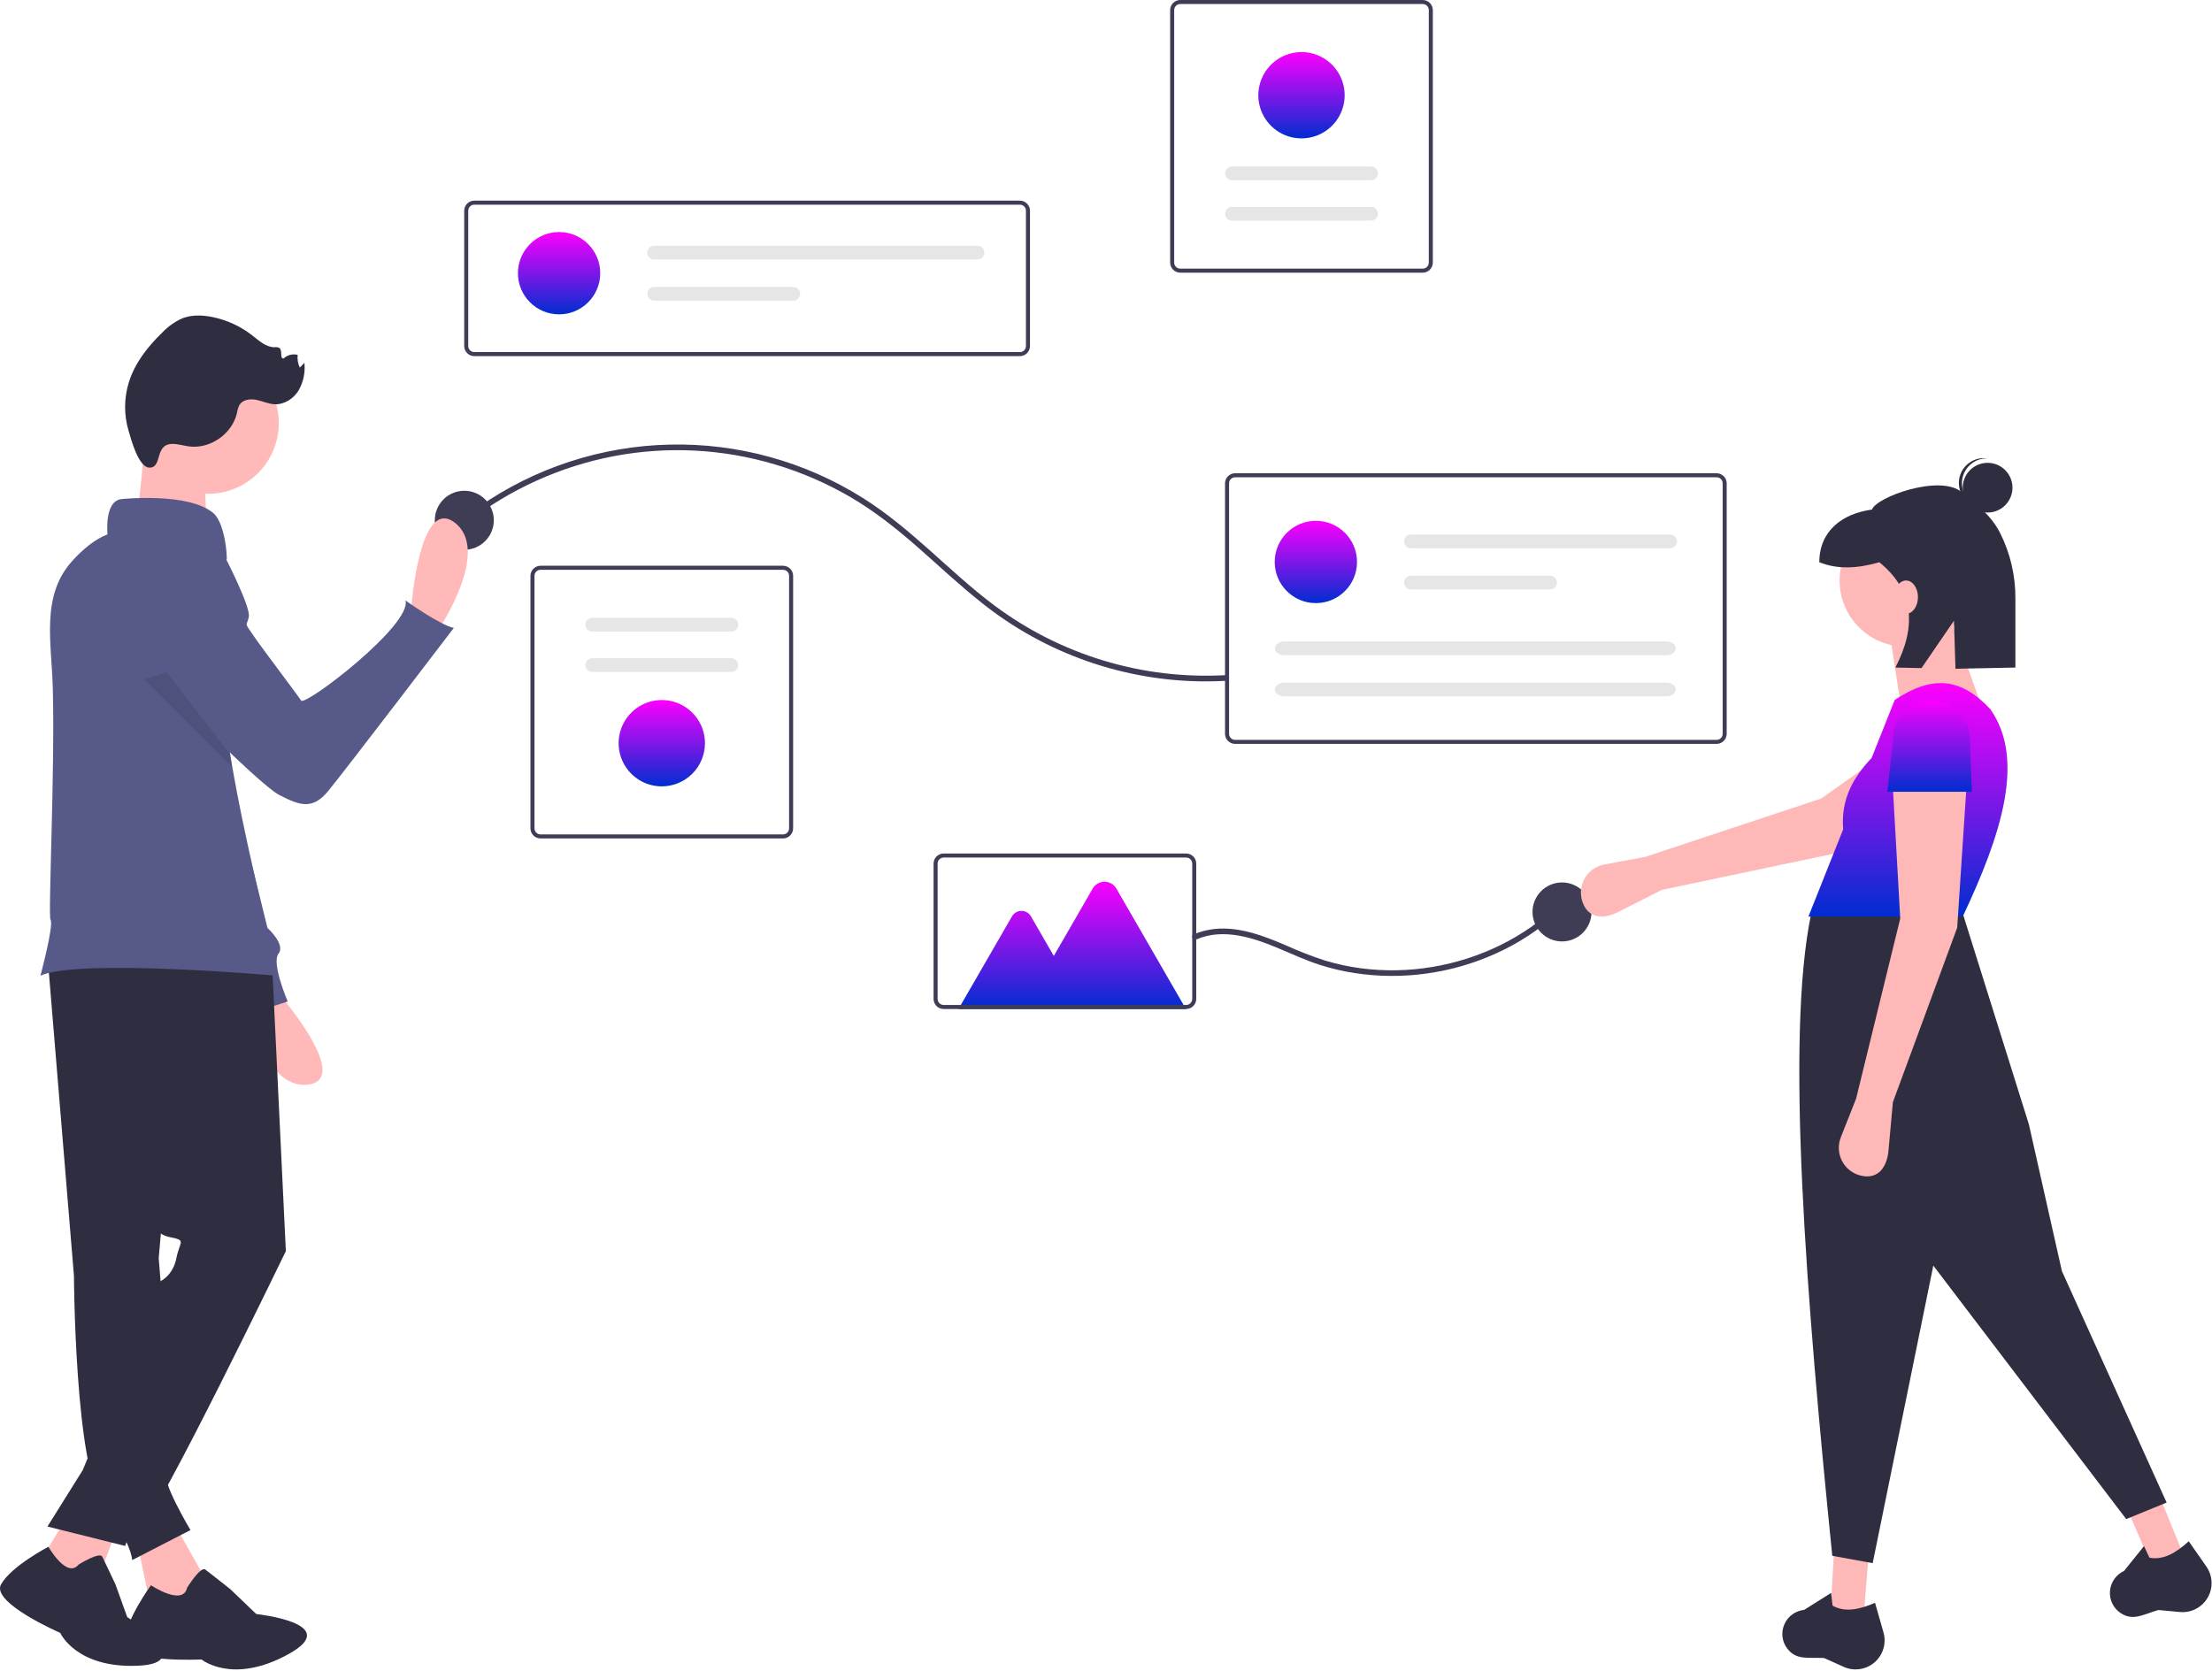 <svg width="966" height="730" viewBox="0 0 966 730" fill="none" xmlns="http://www.w3.org/2000/svg">
<g clip-path="url(#clip0_566_2578)">
<path d="M445.394 155.565H207.137C205.967 155.563 204.845 155.098 204.018 154.271C203.191 153.444 202.726 152.322 202.724 151.153V92.051C202.726 90.881 203.191 89.76 204.018 88.933C204.845 88.106 205.967 87.64 207.137 87.639H445.394C446.563 87.64 447.685 88.106 448.512 88.933C449.339 89.76 449.804 90.881 449.806 92.051V151.153C449.804 152.322 449.339 153.444 448.512 154.271C447.685 155.098 446.563 155.563 445.394 155.565ZM207.137 89.404C206.435 89.405 205.762 89.684 205.265 90.18C204.769 90.676 204.49 91.349 204.489 92.051V151.153C204.49 151.854 204.769 152.527 205.265 153.024C205.762 153.52 206.435 153.799 207.137 153.8H445.394C446.095 153.799 446.768 153.52 447.265 153.024C447.761 152.527 448.04 151.854 448.041 151.153V92.051C448.04 91.349 447.761 90.676 447.265 90.18C446.768 89.684 446.095 89.405 445.394 89.404L207.137 89.404Z" fill="#3F3D56"/>
<path d="M244.157 137.307C254.083 137.307 262.129 129.26 262.129 119.334C262.129 109.408 254.083 101.361 244.157 101.361C234.231 101.361 226.184 109.408 226.184 119.334C226.184 129.26 234.231 137.307 244.157 137.307Z" fill="url(#paint0_linear_566_2578)"/>
<path d="M285.665 107.352C284.871 107.352 284.109 107.668 283.547 108.23C282.986 108.791 282.67 109.553 282.67 110.348C282.67 111.142 282.986 111.904 283.547 112.466C284.109 113.028 284.871 113.343 285.665 113.343H426.88C427.675 113.343 428.437 113.028 428.998 112.466C429.56 111.904 429.876 111.142 429.876 110.348C429.876 109.553 429.56 108.791 428.998 108.23C428.437 107.668 427.675 107.352 426.88 107.352H285.665Z" fill="#E6E6E6"/>
<path d="M285.665 125.325C284.871 125.325 284.109 125.641 283.547 126.202C282.986 126.764 282.67 127.526 282.67 128.321C282.67 129.115 282.986 129.877 283.547 130.439C284.109 131 284.871 131.316 285.665 131.316H346.431C346.824 131.317 347.215 131.24 347.579 131.09C347.943 130.939 348.274 130.719 348.552 130.441C348.831 130.162 349.052 129.832 349.203 129.468C349.354 129.104 349.432 128.714 349.432 128.321C349.432 127.927 349.354 127.537 349.203 127.173C349.052 126.809 348.831 126.479 348.552 126.2C348.274 125.922 347.943 125.702 347.579 125.552C347.215 125.401 346.824 125.324 346.431 125.325H285.665Z" fill="#E6E6E6"/>
<path d="M341.957 366.234H236.064C234.895 366.233 233.773 365.767 232.946 364.94C232.119 364.113 231.654 362.992 231.652 361.822V251.539C231.654 250.37 232.119 249.248 232.946 248.421C233.773 247.594 234.895 247.129 236.064 247.127H341.957C343.127 247.129 344.248 247.594 345.075 248.421C345.902 249.248 346.368 250.37 346.369 251.539V361.822C346.368 362.992 345.902 364.113 345.075 364.94C344.248 365.767 343.127 366.233 341.957 366.234ZM236.064 248.892C235.363 248.893 234.69 249.172 234.193 249.668C233.697 250.165 233.418 250.838 233.417 251.539V361.822C233.418 362.524 233.697 363.197 234.193 363.693C234.69 364.189 235.363 364.468 236.064 364.469H341.957C342.659 364.468 343.332 364.189 343.828 363.693C344.324 363.197 344.603 362.524 344.604 361.822V251.539C344.603 250.838 344.324 250.165 343.828 249.668C343.332 249.172 342.659 248.893 341.957 248.892H236.064Z" fill="#3F3D56"/>
<path d="M258.628 269.87C257.834 269.87 257.072 270.185 256.51 270.747C255.948 271.309 255.633 272.071 255.633 272.865C255.633 273.66 255.948 274.421 256.51 274.983C257.072 275.545 257.834 275.861 258.628 275.861H319.393C320.188 275.861 320.95 275.545 321.511 274.983C322.073 274.421 322.389 273.66 322.389 272.865C322.389 272.071 322.073 271.309 321.511 270.747C320.95 270.185 320.188 269.87 319.393 269.87H258.628Z" fill="#E6E6E6"/>
<path d="M258.628 287.518C258.234 287.518 257.844 287.595 257.48 287.745C257.116 287.895 256.785 288.116 256.506 288.394C256.228 288.672 256.006 289.002 255.855 289.366C255.705 289.73 255.627 290.12 255.627 290.514C255.627 290.908 255.705 291.298 255.855 291.661C256.006 292.025 256.228 292.356 256.506 292.634C256.785 292.912 257.116 293.133 257.48 293.283C257.844 293.433 258.234 293.51 258.628 293.509H319.393C320.188 293.509 320.949 293.194 321.511 292.632C322.073 292.07 322.389 291.308 322.389 290.514C322.389 289.719 322.073 288.957 321.511 288.396C320.949 287.834 320.188 287.518 319.393 287.518H258.628Z" fill="#E6E6E6"/>
<path d="M289.011 343.492C285.282 343.492 281.636 342.386 278.536 340.314C275.435 338.242 273.018 335.298 271.591 331.852C270.164 328.407 269.791 324.616 270.518 320.958C271.246 317.301 273.041 313.941 275.678 311.304C278.315 308.667 281.675 306.872 285.332 306.144C288.99 305.417 292.781 305.79 296.226 307.217C299.672 308.644 302.616 311.061 304.688 314.162C306.76 317.262 307.866 320.908 307.866 324.637C307.86 329.636 305.872 334.428 302.337 337.963C298.802 341.498 294.01 343.486 289.011 343.492Z" fill="url(#paint1_linear_566_2578)"/>
<path d="M515.426 0H621.318C622.488 0.001 623.609 0.467 624.436 1.294C625.264 2.121 625.729 3.242 625.73 4.412V114.695C625.729 115.864 625.264 116.986 624.436 117.813C623.609 118.64 622.488 119.105 621.318 119.107H515.426C514.256 119.105 513.135 118.64 512.307 117.813C511.48 116.986 511.015 115.864 511.014 114.695V4.412C511.015 3.242 511.48 2.121 512.307 1.294C513.135 0.467 514.256 0.001 515.426 0ZM621.318 117.342C622.02 117.341 622.693 117.062 623.189 116.566C623.686 116.069 623.965 115.397 623.965 114.695V4.412C623.965 3.71 623.686 3.037 623.189 2.541C622.693 2.045 622.02 1.766 621.318 1.765H515.426C514.724 1.766 514.051 2.045 513.555 2.541C513.058 3.037 512.779 3.71 512.779 4.412V114.695C512.779 115.397 513.058 116.069 513.555 116.566C514.051 117.062 514.724 117.341 515.426 117.342H621.318Z" fill="#3F3D56"/>
<path d="M598.754 96.365C599.549 96.365 600.311 96.049 600.872 95.487C601.434 94.925 601.75 94.164 601.75 93.369C601.75 92.575 601.434 91.813 600.872 91.251C600.311 90.689 599.549 90.374 598.754 90.374H537.989C537.195 90.374 536.433 90.689 535.871 91.251C535.309 91.813 534.994 92.575 534.994 93.369C534.994 94.164 535.309 94.925 535.871 95.487C536.433 96.049 537.195 96.365 537.989 96.365H598.754Z" fill="#E6E6E6"/>
<path d="M598.754 78.716C599.549 78.716 600.311 78.4 600.872 77.839C601.434 77.277 601.75 76.515 601.75 75.721C601.75 74.926 601.434 74.164 600.872 73.602C600.311 73.041 599.549 72.725 598.754 72.725H537.989C537.195 72.725 536.433 73.041 535.871 73.602C535.309 74.164 534.994 74.926 534.994 75.721C534.994 76.515 535.309 77.277 535.871 77.839C536.433 78.4 537.195 78.716 537.989 78.716H598.754Z" fill="#E6E6E6"/>
<path d="M568.372 22.742C572.101 22.742 575.746 23.848 578.847 25.92C581.948 27.992 584.364 30.936 585.792 34.382C587.219 37.827 587.592 41.618 586.865 45.276C586.137 48.933 584.341 52.293 581.704 54.93C579.067 57.567 575.708 59.363 572.05 60.09C568.393 60.818 564.602 60.444 561.156 59.017C557.711 57.59 554.766 55.173 552.694 52.073C550.622 48.972 549.517 45.327 549.517 41.597C549.522 36.598 551.511 31.806 555.045 28.271C558.58 24.736 563.373 22.748 568.372 22.742Z" fill="url(#paint2_linear_566_2578)"/>
<path d="M204.085 228.158C222.823 213.645 244.716 203.748 267.99 199.269C291.449 194.798 315.64 196.041 338.518 202.893C350.018 206.317 361.067 211.105 371.43 217.154C381.989 223.326 391.53 230.925 400.71 238.97C410.009 247.12 419.003 255.633 428.711 263.306C456.426 285.46 490.834 297.563 526.315 297.641C529.246 297.646 532.175 297.565 535.103 297.399C536.689 297.311 536.7 294.831 535.103 294.919C498.935 296.911 463.219 286.118 434.207 264.431C424.145 256.907 414.958 248.304 405.579 239.968C396.486 231.886 387.149 224.024 376.833 217.531C351.599 201.634 322.243 193.519 292.426 194.198C262.61 194.878 233.654 204.322 209.171 221.353C206.843 222.971 204.569 224.663 202.332 226.404C201.074 227.383 202.84 229.127 204.085 228.158Z" fill="#3F3D56"/>
<path d="M202.769 240.143C209.885 240.143 215.654 234.373 215.654 227.257C215.654 220.14 209.885 214.371 202.769 214.371C195.652 214.371 189.883 220.14 189.883 227.257C189.883 234.373 195.652 240.143 202.769 240.143Z" fill="#3F3D56"/>
<path d="M682.146 411.231C689.263 411.231 695.032 405.462 695.032 398.345C695.032 391.228 689.263 385.459 682.146 385.459C675.029 385.459 669.26 391.228 669.26 398.345C669.26 405.462 675.029 411.231 682.146 411.231Z" fill="#3F3D56"/>
<path d="M749.652 324.941H539.395C538.225 324.94 537.103 324.475 536.276 323.647C535.449 322.82 534.984 321.699 534.982 320.529V211.129C534.984 209.959 535.449 208.838 536.276 208.011C537.103 207.183 538.225 206.718 539.395 206.717H749.652C750.821 206.718 751.943 207.183 752.77 208.011C753.597 208.838 754.062 209.959 754.064 211.129V320.529C754.062 321.699 753.597 322.82 752.77 323.647C751.943 324.475 750.821 324.94 749.652 324.941ZM539.395 208.482C538.693 208.482 538.02 208.762 537.523 209.258C537.027 209.754 536.748 210.427 536.747 211.129V320.529C536.748 321.231 537.027 321.904 537.523 322.4C538.02 322.896 538.693 323.176 539.395 323.176H749.652C750.354 323.176 751.026 322.896 751.523 322.4C752.019 321.904 752.298 321.231 752.299 320.529V211.129C752.298 210.427 752.019 209.754 751.523 209.258C751.026 208.762 750.354 208.482 749.652 208.482H539.395Z" fill="#3F3D56"/>
<path d="M574.65 263.444C584.576 263.444 592.623 255.398 592.623 245.471C592.623 235.545 584.576 227.499 574.65 227.499C564.724 227.499 556.677 235.545 556.677 245.471C556.677 255.398 564.724 263.444 574.65 263.444Z" fill="url(#paint3_linear_566_2578)"/>
<path d="M616.159 233.49C615.765 233.489 615.375 233.566 615.011 233.716C614.647 233.866 614.316 234.087 614.037 234.365C613.758 234.643 613.537 234.974 613.386 235.337C613.235 235.701 613.158 236.091 613.158 236.485C613.158 236.879 613.235 237.269 613.386 237.633C613.537 237.996 613.758 238.327 614.037 238.605C614.316 238.883 614.647 239.104 615.011 239.254C615.375 239.404 615.765 239.481 616.159 239.481H729.374C730.168 239.481 730.93 239.165 731.492 238.603C732.054 238.041 732.369 237.28 732.369 236.485C732.369 235.691 732.054 234.929 731.492 234.367C730.93 233.805 730.168 233.49 729.374 233.49H616.159Z" fill="#E6E6E6"/>
<path d="M616.159 251.462C615.765 251.462 615.375 251.539 615.011 251.689C614.647 251.839 614.316 252.06 614.037 252.338C613.758 252.616 613.537 252.946 613.386 253.31C613.235 253.674 613.158 254.064 613.158 254.458C613.158 254.852 613.235 255.242 613.386 255.605C613.537 255.969 613.758 256.3 614.037 256.578C614.316 256.856 614.647 257.077 615.011 257.227C615.375 257.377 615.765 257.454 616.159 257.453H676.924C677.718 257.453 678.48 257.138 679.042 256.576C679.604 256.014 679.919 255.252 679.919 254.458C679.919 253.663 679.604 252.902 679.042 252.34C678.48 251.778 677.718 251.462 676.924 251.462H616.159Z" fill="#E6E6E6"/>
<path d="M560.864 280.196C558.586 280.196 556.731 281.54 556.731 283.191C556.731 284.843 558.586 286.187 560.864 286.187H727.697C729.976 286.187 731.83 284.843 731.83 283.191C731.83 281.54 729.976 280.196 727.697 280.196H560.864Z" fill="#E6E6E6"/>
<path d="M560.864 298.168C558.586 298.168 556.731 299.512 556.731 301.164C556.731 302.815 558.586 304.159 560.864 304.159H727.697C729.976 304.159 731.83 302.815 731.83 301.164C731.83 299.512 729.976 298.168 727.697 298.168H560.864Z" fill="#E6E6E6"/>
<path d="M522.493 410.341C534.355 405.196 547.599 409.682 558.779 414.424C564.537 416.867 570.234 419.474 576.193 421.403C581.206 423.021 586.34 424.238 591.546 425.041C601.994 426.642 612.619 426.707 623.085 425.234C633.605 423.767 643.857 420.786 653.523 416.384C663.135 412.027 672.019 406.219 679.865 399.161C680.863 398.26 681.842 397.337 682.802 396.394C683.943 395.276 682.189 393.523 681.048 394.641C673.493 402.006 664.82 408.129 655.35 412.782C645.92 417.419 635.861 420.651 625.494 422.373C615.092 424.127 604.487 424.31 594.032 422.917C588.816 422.211 583.665 421.092 578.627 419.568C572.841 417.686 567.165 415.481 561.625 412.964C550.34 408.118 537.802 403.372 525.402 406.715C523.981 407.108 522.59 407.604 521.242 408.2C519.782 408.834 521.043 410.97 522.493 410.341Z" fill="#3F3D56"/>
<path d="M517.91 440.752H418.574L441.951 400.261C442.37 399.536 442.973 398.933 443.699 398.514C444.424 398.095 445.248 397.874 446.086 397.874C446.924 397.874 447.747 398.095 448.473 398.514C449.198 398.933 449.801 399.536 450.22 400.261L460.206 417.558L477.187 388.148C477.711 387.239 478.466 386.485 479.374 385.96C480.283 385.435 481.314 385.159 482.363 385.159C483.412 385.159 484.443 385.435 485.351 385.96C486.26 386.485 487.014 387.239 487.539 388.148L517.91 440.752Z" fill="url(#paint4_linear_566_2578)"/>
<path d="M518.004 440.742H412.112C410.942 440.74 409.82 440.275 408.993 439.448C408.166 438.621 407.701 437.499 407.699 436.33V377.228C407.701 376.058 408.166 374.937 408.993 374.11C409.82 373.283 410.942 372.817 412.112 372.816H518.004C519.174 372.817 520.295 373.283 521.122 374.11C521.949 374.937 522.415 376.058 522.416 377.228V436.33C522.415 437.499 521.949 438.621 521.122 439.448C520.295 440.275 519.174 440.74 518.004 440.742ZM412.112 374.581C411.41 374.582 410.737 374.861 410.241 375.357C409.744 375.853 409.465 376.526 409.464 377.228V436.33C409.465 437.031 409.744 437.704 410.241 438.201C410.737 438.697 411.41 438.976 412.112 438.977H518.004C518.706 438.976 519.379 438.697 519.875 438.201C520.371 437.704 520.65 437.031 520.651 436.33V377.228C520.65 376.526 520.371 375.853 519.875 375.357C519.379 374.861 518.706 374.582 518.004 374.581H412.112Z" fill="#3F3D56"/>
<path d="M725.698 388.726L706.823 398.311C700.086 401.732 693.584 401.147 691.095 394.014C690.502 392.316 690.283 390.51 690.453 388.72C690.623 386.931 691.178 385.198 692.08 383.643C692.981 382.087 694.208 380.745 695.677 379.707C697.145 378.67 698.82 377.962 700.588 377.632L718.527 374.283L795.356 348.793L841.896 315.792L858.957 342.973L805.181 371.991L725.698 388.726Z" fill="#FFB8B8"/>
<path d="M813.808 706.872L799.366 704.465L800.971 677.187H816.215L813.808 706.872Z" fill="#FFB8B8"/>
<path d="M953.968 680.229L939.992 684.589L929.131 659.516L942.738 652.646L953.968 680.229Z" fill="#FFB8B8"/>
<path d="M946.185 656.327L928.535 663.548L844.295 552.832L817.819 682.803L800.169 679.594C788.846 567.542 779.614 453.25 790.942 399.194L856.329 396.386L886.014 491.056L900.455 555.239L946.185 656.327Z" fill="#2F2E41"/>
<path d="M813.013 728.932C810.373 729.498 807.62 729.206 805.158 728.098L796.579 724.237C789.386 723.868 784.488 725.301 780.483 720.074C779.353 718.58 778.644 716.811 778.428 714.95C778.213 713.09 778.499 711.205 779.257 709.493C780.009 707.774 781.205 706.287 782.722 705.183C784.239 704.079 786.022 703.399 787.889 703.212L799.672 695.788L800.29 701.354C805.675 704.405 812.069 703.087 818.844 700.117L822.542 713.061C823.019 714.73 823.148 716.479 822.921 718.2C822.694 719.921 822.116 721.576 821.222 723.065C820.329 724.553 819.139 725.842 817.727 726.851C816.315 727.86 814.71 728.569 813.013 728.932Z" fill="#2F2E41"/>
<path d="M959.687 702.381C957.373 703.774 954.675 704.391 951.986 704.142L942.619 703.277C935.695 705.263 931.528 708.209 926.043 704.566C924.489 703.52 923.244 702.077 922.436 700.387C921.628 698.698 921.286 696.822 921.448 694.956C921.601 693.087 922.249 691.291 923.325 689.755C924.401 688.218 925.867 686.996 927.572 686.214L936.305 675.365L938.698 680.429C944.782 681.565 950.401 678.243 955.845 673.234L963.545 684.275C964.538 685.699 965.228 687.311 965.572 689.013C965.916 690.714 965.907 692.468 965.545 694.165C965.184 695.863 964.477 697.468 963.469 698.882C962.461 700.295 961.174 701.486 959.687 702.381Z" fill="#2F2E41"/>
<path d="M832.26 282.461C848.212 282.461 861.143 269.53 861.143 253.579C861.143 237.628 848.212 224.697 832.26 224.697C816.309 224.697 803.378 237.628 803.378 253.579C803.378 269.53 816.309 282.461 832.26 282.461Z" fill="#FFB8B8"/>
<path d="M867.561 314.553L829.853 306.53L825.04 275.241L851.515 269.625L867.561 314.553Z" fill="#FFB8B8"/>
<path d="M857.131 400.398H789.739L804.93 362.26C803.826 349.137 809.388 339.485 817.348 331.082L827.447 305.728C843.764 294.988 856.066 295.791 869.166 309.739C884.697 331.73 873.947 364.787 857.131 400.398Z" fill="url(#paint5_linear_566_2578)"/>
<path d="M826.644 481.429L824.728 502.511C824.044 510.036 820.092 515.232 812.726 513.548C810.973 513.147 809.328 512.373 807.902 511.277C806.477 510.182 805.304 508.791 804.466 507.2C803.628 505.61 803.143 503.857 803.045 502.062C802.947 500.266 803.238 498.471 803.898 496.798L810.598 479.824L829.853 401.2L826.644 344.237H858.736L854.724 405.211L826.644 481.429Z" fill="#FFB8B8"/>
<path d="M861.143 345.842H824.237L826.825 321.767C826.994 317.603 828.715 313.653 831.648 310.693C834.581 307.733 838.515 305.976 842.677 305.768C844.883 305.658 847.089 305.986 849.166 306.734C851.244 307.482 853.153 308.634 854.783 310.124C856.412 311.615 857.73 313.414 858.66 315.417C859.59 317.42 860.113 319.587 860.199 321.794L861.143 345.842Z" fill="url(#paint6_linear_566_2578)"/>
<path d="M868.006 223.881C874.002 223.881 878.863 219.021 878.863 213.025C878.863 207.03 874.002 202.169 868.006 202.169C862.011 202.169 857.15 207.03 857.15 213.025C857.15 219.021 862.011 223.881 868.006 223.881Z" fill="#2F2E41"/>
<path d="M856.82 210.367C856.998 207.613 858.22 205.03 860.236 203.145C862.252 201.26 864.911 200.214 867.671 200.221C867.447 200.192 867.225 200.158 866.996 200.143C864.124 199.96 861.296 200.925 859.135 202.826C856.974 204.727 855.657 207.409 855.472 210.281C855.287 213.153 856.251 215.981 858.151 218.143C860.05 220.305 862.731 221.624 865.603 221.811C865.832 221.825 866.056 221.82 866.282 221.82C863.544 221.473 861.041 220.096 859.283 217.968C857.525 215.84 856.644 213.122 856.82 210.367Z" fill="#2F2E41"/>
<path d="M856.759 215.003C847.077 206.972 819.307 217.18 817.515 222.579C804.422 224.364 794.509 232.002 794.509 245.585C802.293 248.774 811.146 248.381 820.716 245.585C835.971 258.017 837.017 273.645 827.739 291.596L839.153 291.824L853.301 271.146L853.977 292.12L880.141 291.596V261.539C880.225 251.545 877.925 241.675 873.431 232.749C869.354 224.828 863.027 220.203 856.759 215.003Z" fill="#2F2E41"/>
<path d="M832.396 268.108C835.263 268.108 837.587 264.854 837.587 260.84C837.587 256.826 835.263 253.572 832.396 253.572C829.528 253.572 827.204 256.826 827.204 260.84C827.204 264.854 829.528 268.108 832.396 268.108Z" fill="#FFB8B8"/>
<path d="M179.195 270.062C179.195 270.062 182.32 215.972 198.543 228.263C214.767 240.554 191.458 275.079 191.458 275.079L179.195 270.062Z" fill="#FFB9B9"/>
<path d="M118.836 430.507C118.836 430.507 154.874 470.964 134.711 473.745C114.549 476.526 106.617 435.631 106.617 435.631L118.836 430.507Z" fill="#FFB9B9"/>
<path d="M71.81 239.002C76.333 240.192 80.403 242.692 83.51 246.189C86.617 249.685 88.622 254.021 89.273 258.652L100.736 340.244L116.806 405.328C116.806 405.328 124.841 412.559 121.627 416.577C118.413 420.594 125.644 437.468 125.644 437.468L105.557 443.896C105.557 443.896 103.146 427.022 99.129 426.219C95.598 425.512 56.074 319.93 46.547 294.352C45.234 290.825 44.49 288.819 44.49 288.819C44.49 288.819 46.097 234.984 71.81 239.002Z" fill="#575A89"/>
<path d="M75.479 664.492L87.817 686.357C97.372 706.756 88.881 710.462 65.454 700.35L60.114 674.532L75.479 664.492Z" fill="#FFB9B9"/>
<path d="M81.704 693.552C81.704 693.552 87.561 684.015 89.68 685.612C91.798 687.208 100.536 694.125 100.536 694.125L111.918 705.026C111.918 705.026 150.371 709.091 125.937 722.564C101.503 736.038 88 724.866 88 724.866C88 724.866 53.778 726.646 54.33 717.098C54.882 707.55 65.919 692.444 65.919 692.444C65.919 692.444 79.829 701.77 81.704 693.552Z" fill="#2F2E41"/>
<path d="M20.727 417.339L32.295 557.302C32.295 557.302 32.68 640.972 45.019 657.166C57.357 673.36 57.743 681.457 57.743 681.457L83.191 668.347C83.191 668.347 70.081 646.503 72.78 643.159C74.444 641.038 75.628 638.582 76.25 635.959L69.31 549.591L82.419 399.217L20.727 417.339Z" fill="#2F2E41"/>
<path d="M52.344 664.492L41.548 693.024L17.064 682.788L29.981 661.407L52.344 664.492Z" fill="#FFB9B9"/>
<path d="M34.333 683.414C34.333 683.414 43.516 677.675 44.664 679.97C45.812 682.266 50.403 692.023 50.403 692.023L55.569 706.371C55.569 706.371 87.134 726.458 60.16 727.606C33.185 728.754 26.299 713.258 26.299 713.258C26.299 713.258 -4.119 700.058 0.472 692.023C5.063 683.988 21.133 675.654 21.133 675.654C21.133 675.654 29.168 689.727 34.333 683.414Z" fill="#2F2E41"/>
<path d="M118.663 417.724L124.833 546.506C124.833 546.506 68.539 662.949 62.37 666.034C60.531 666.983 58.902 668.291 57.577 669.88C56.253 671.47 55.26 673.308 54.658 675.288L20.727 666.805L36.151 642.128L70.081 559.616C70.081 559.616 75.479 557.302 77.021 549.591C78.564 541.879 81.648 541.879 73.937 540.337C66.225 538.795 66.225 531.083 66.225 531.083L40.777 413.869L118.663 417.724Z" fill="#2F2E41"/>
<path d="M121.35 189.779C124.078 172.963 112.659 157.119 95.843 154.39C79.027 151.661 63.183 163.081 60.454 179.897C57.726 196.712 69.145 212.556 85.961 215.285C102.777 218.014 118.621 206.594 121.35 189.779Z" fill="#FFB9B9"/>
<path d="M63.526 186.765C63.526 186.765 61.213 226.094 58.128 229.95C55.044 233.805 90.516 233.034 90.516 233.034C90.516 233.034 88.203 199.875 90.516 196.79C92.83 193.706 63.526 186.765 63.526 186.765Z" fill="#FFB9B9"/>
<path d="M120.974 426.208C120.974 426.208 33.834 418.498 17.644 426.208C17.644 426.208 23.604 404.098 22.064 401.788C20.944 400.098 24.034 337.118 23.064 300.788C22.514 280.288 17.784 260.268 31.534 245.048C36.214 239.878 41.434 235.538 46.944 233.418C46.944 233.418 45.404 218.768 53.114 217.998C53.114 217.998 82.424 214.908 93.214 224.168C96.664 227.108 98.834 236.068 99.064 243.788C93.724 270.048 95.614 299.188 100.514 329.418C100.814 331.338 101.144 333.268 101.474 335.198C106.674 365.178 114.534 396.088 120.974 426.208Z" fill="#575A89"/>
<path d="M74.787 193.927C77.396 193.771 79.943 194.653 82.534 194.997C91.802 196.227 101.444 189.502 103.49 180.379C103.654 179.164 104.016 177.984 104.562 176.886C105.989 174.558 109.237 174.114 111.915 174.649C114.593 175.185 117.132 176.438 119.859 176.581C124.07 176.802 128.113 174.21 130.357 170.64C132.477 166.957 133.379 162.697 132.933 158.471L130.915 160.59C130.094 158.854 129.778 156.923 130.001 155.017C128.931 154.732 127.806 154.727 126.733 155.001C125.661 155.275 124.677 155.821 123.875 156.584C122.095 156.774 123.439 153.283 122.116 152.076C121.473 151.681 120.707 151.538 119.964 151.673C116.177 151.71 113.114 148.814 110.13 146.482C104.96 142.451 98.913 139.693 92.48 138.431C88.204 137.597 83.657 137.463 79.602 139.055C76.328 140.525 73.374 142.621 70.905 145.225C64.556 151.329 58.934 158.502 56.293 166.905C54.146 173.787 54.085 181.151 56.118 188.068C57.182 191.66 60.39 203.962 65.086 204.248C70.986 204.608 67.443 194.365 74.787 193.927Z" fill="#2F2E41"/>
<path d="M87.555 242.788L98.606 243.972C98.606 243.972 109.454 265.018 108.667 269.408C107.879 273.798 106.163 271.133 111.046 278.157C115.928 285.18 129.783 303.335 131.499 306C133.215 308.665 179.988 272.978 177.08 262.286C177.08 262.286 191.852 272.883 198.181 274.294C198.181 274.294 149.978 337.512 143.26 345.602C136.543 353.693 131.137 352.031 121.905 347.234C112.674 342.437 65.973 294.59 65.973 294.59L87.555 242.788Z" fill="#575A89"/>
<path opacity="0.1" d="M101.474 335.198L63.064 296.788L72.784 293.618L100.514 329.418C100.814 331.338 101.144 333.268 101.474 335.198Z" fill="black"/>
</g>
<defs>
<linearGradient id="paint0_linear_566_2578" x1="244.157" y1="101.361" x2="244.157" y2="137.307" gradientUnits="userSpaceOnUse">
<stop stop-color="#FD00FF"/>
<stop offset="1" stop-color="#002DD0"/>
</linearGradient>
<linearGradient id="paint1_linear_566_2578" x1="289.011" y1="305.782" x2="289.011" y2="343.492" gradientUnits="userSpaceOnUse">
<stop stop-color="#FD00FF"/>
<stop offset="1" stop-color="#002DD0"/>
</linearGradient>
<linearGradient id="paint2_linear_566_2578" x1="568.372" y1="22.742" x2="568.372" y2="60.452" gradientUnits="userSpaceOnUse">
<stop stop-color="#FD00FF"/>
<stop offset="1" stop-color="#002DD0"/>
</linearGradient>
<linearGradient id="paint3_linear_566_2578" x1="574.65" y1="227.499" x2="574.65" y2="263.444" gradientUnits="userSpaceOnUse">
<stop stop-color="#FD00FF"/>
<stop offset="1" stop-color="#002DD0"/>
</linearGradient>
<linearGradient id="paint4_linear_566_2578" x1="468.242" y1="385.159" x2="468.242" y2="440.752" gradientUnits="userSpaceOnUse">
<stop stop-color="#FD00FF"/>
<stop offset="1" stop-color="#002DD0"/>
</linearGradient>
<linearGradient id="paint5_linear_566_2578" x1="833.214" y1="298.387" x2="833.214" y2="400.398" gradientUnits="userSpaceOnUse">
<stop stop-color="#FD00FF"/>
<stop offset="1" stop-color="#002DD0"/>
</linearGradient>
<linearGradient id="paint6_linear_566_2578" x1="842.69" y1="305.747" x2="842.69" y2="345.842" gradientUnits="userSpaceOnUse">
<stop stop-color="#FD00FF"/>
<stop offset="1" stop-color="#002DD0"/>
</linearGradient>
<clipPath id="clip0_566_2578">
<rect width="965.825" height="729.214" fill="white"/>
</clipPath>
</defs>
</svg>
